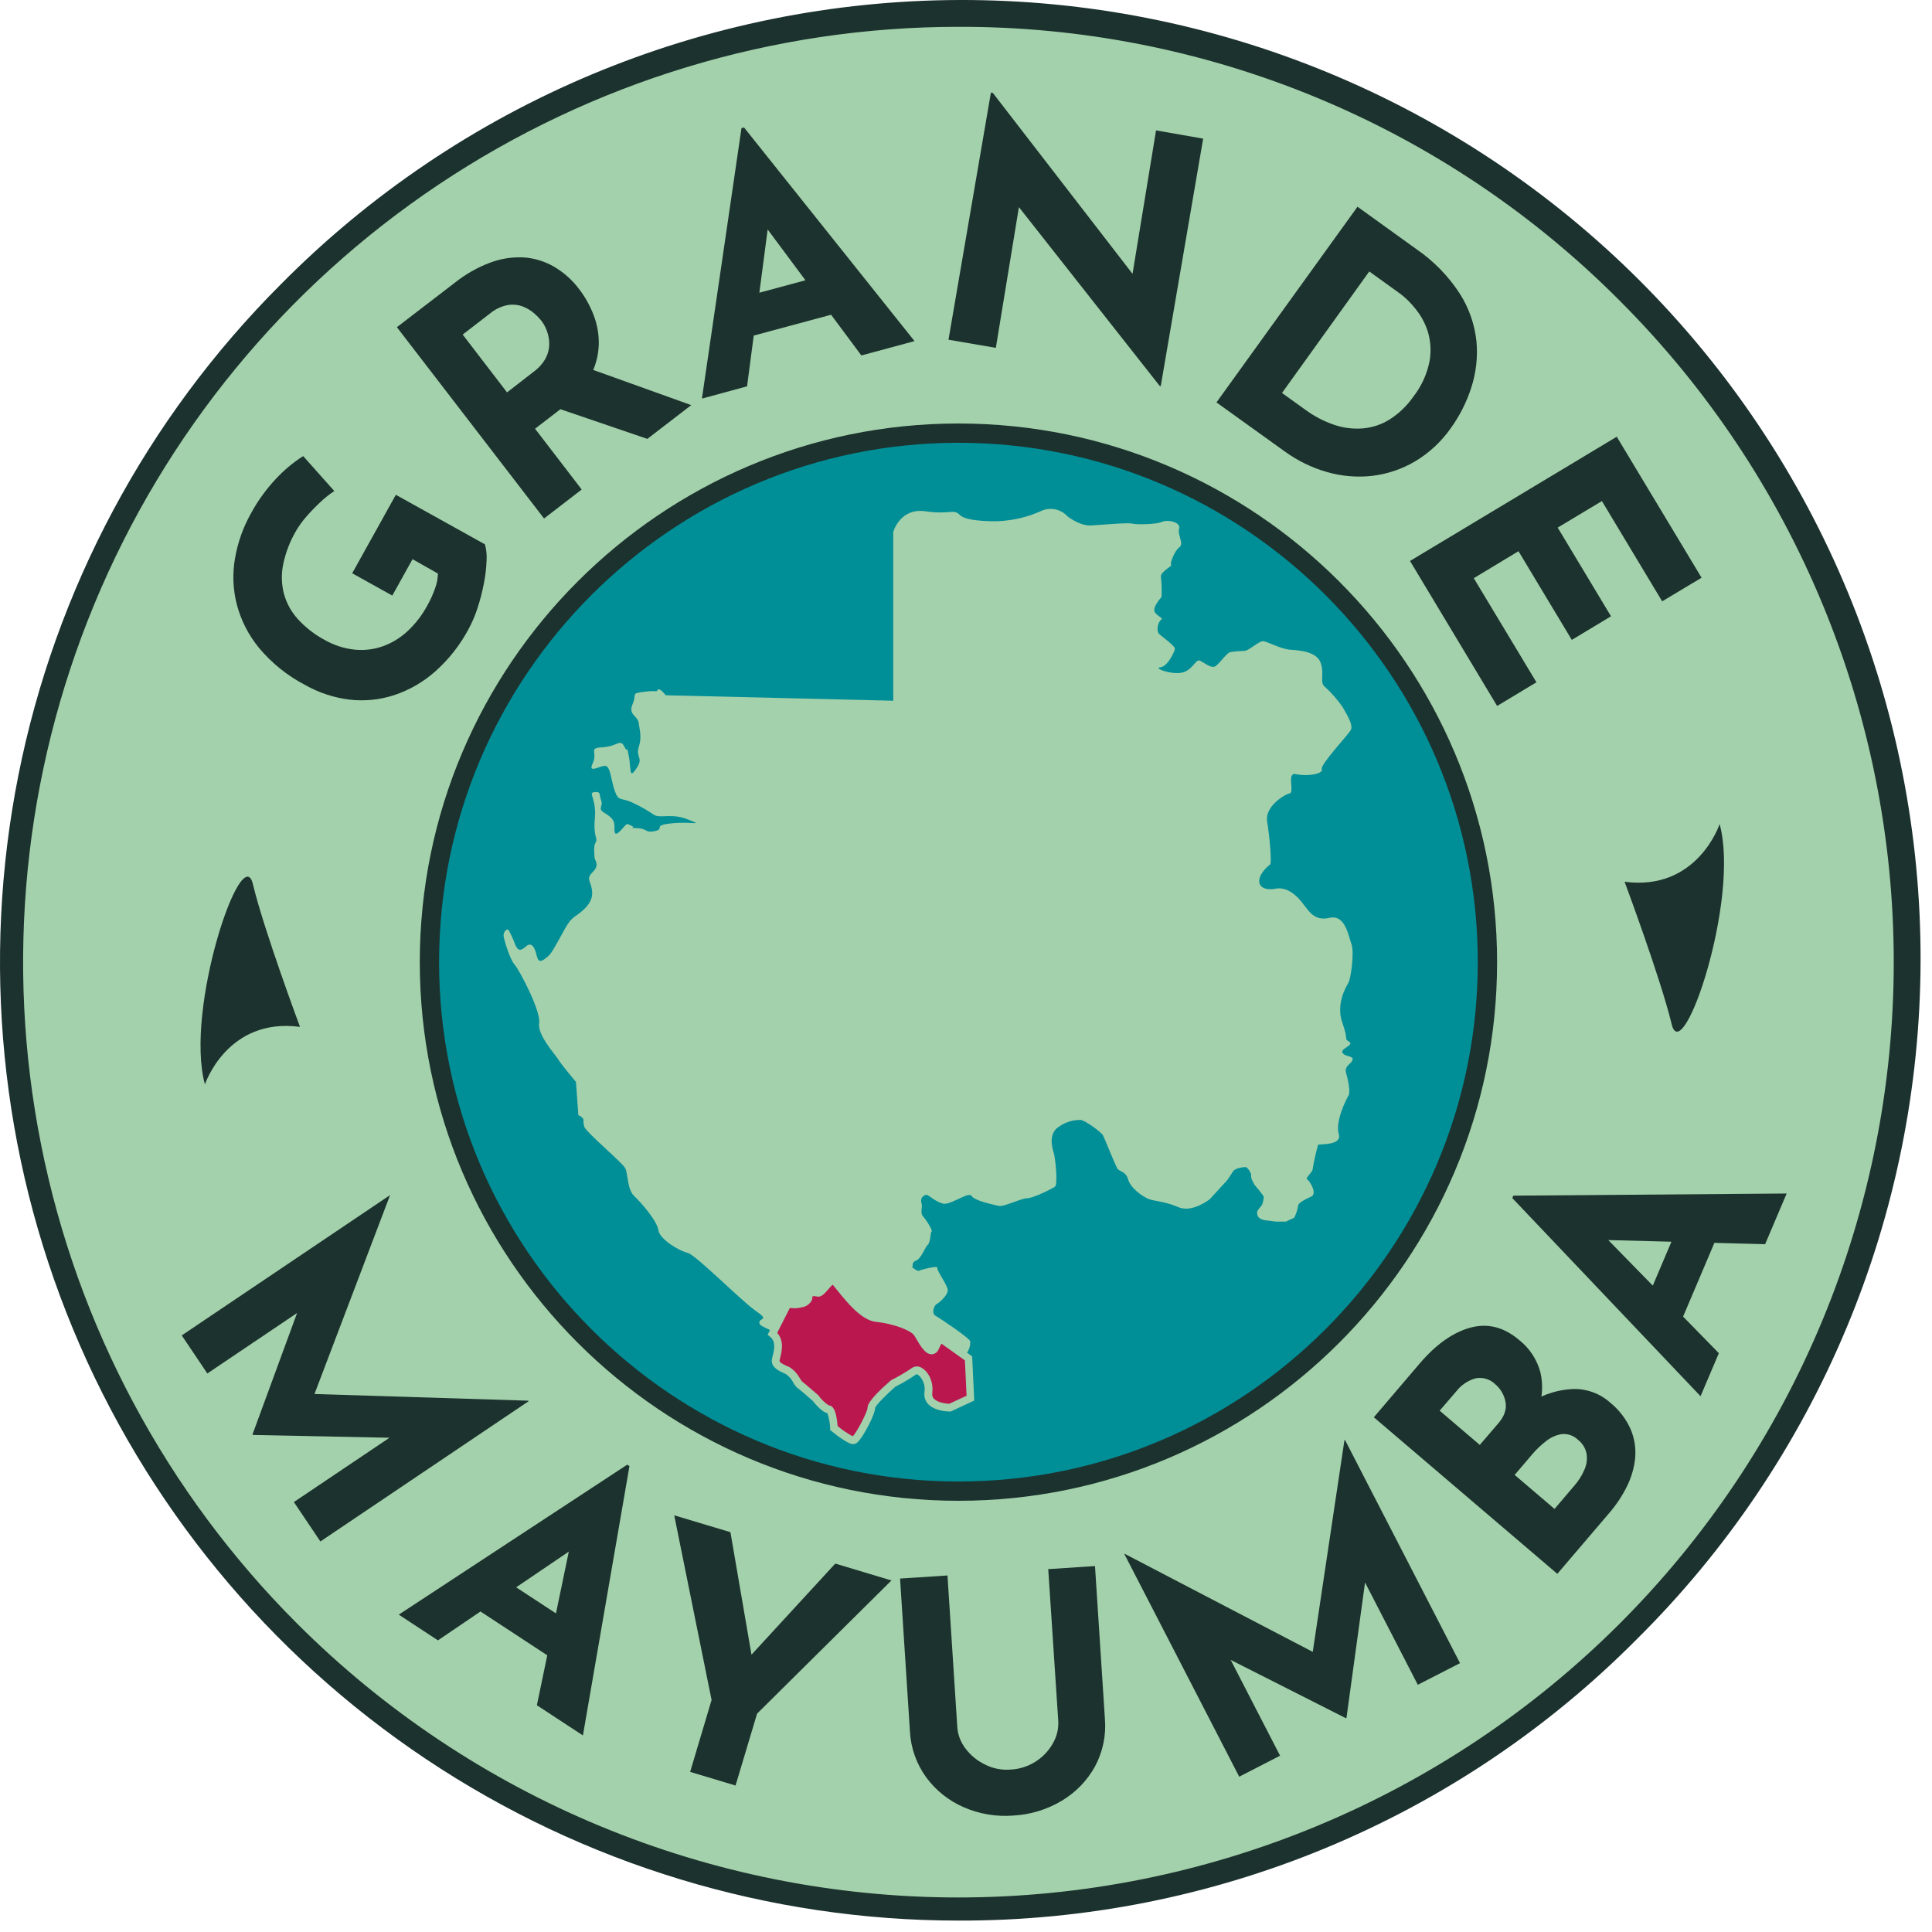 <?xml version="1.0" encoding="UTF-8"?>
<svg xmlns="http://www.w3.org/2000/svg" width="128" height="128" viewBox="0 0 128 128" fill="none">
  <path d="M63.498 126.478C98.145 126.478 126.232 98.391 126.232 63.744C126.232 29.098 98.145 1.011 63.498 1.011C28.852 1.011 0.765 29.098 0.765 63.744C0.765 98.391 28.852 126.478 63.498 126.478Z" fill="#A3D1AB"></path>
  <path d="M63.499 127.244C50.94 127.244 38.663 123.52 28.221 116.542C17.778 109.565 9.64 99.648 4.834 88.045C0.028 76.442 -1.23 63.674 1.22 51.356C3.67 39.039 9.718 27.724 18.598 18.844C24.483 12.895 31.485 8.167 39.203 4.933C46.921 1.7 55.202 0.023 63.57 0C71.938 -0.023 80.228 1.609 87.964 4.801C95.699 7.992 102.727 12.682 108.644 18.599C114.561 24.516 119.251 31.544 122.442 39.279C125.634 47.015 127.266 55.305 127.243 63.673C127.22 72.041 125.544 80.322 122.31 88.04C119.076 95.758 114.349 102.76 108.399 108.645C102.517 114.561 95.52 119.25 87.812 122.443C80.105 125.636 71.841 127.268 63.499 127.244V127.244ZM63.499 1.777C51.243 1.777 39.262 5.411 29.072 12.22C18.881 19.029 10.938 28.707 6.248 40.031C1.558 51.354 0.331 63.813 2.722 75.834C5.113 87.854 11.015 98.896 19.681 107.562C31.302 119.183 47.064 125.712 63.499 125.712C79.933 125.712 95.695 119.183 107.316 107.562C118.937 95.941 125.466 80.179 125.466 63.744C125.466 47.31 118.937 31.548 107.316 19.927C101.575 14.155 94.747 9.579 87.225 6.463C79.704 3.348 71.64 1.755 63.499 1.777V1.777Z" fill="#1C322E"></path>
  <path d="M32.129 36.064C32.226 36.415 32.262 36.781 32.236 37.144C32.218 37.649 32.159 38.151 32.06 38.646C31.955 39.194 31.816 39.735 31.644 40.266C31.484 40.766 31.277 41.25 31.026 41.712C30.459 42.767 29.709 43.713 28.811 44.506C28.023 45.2 27.104 45.727 26.108 46.057C25.155 46.367 24.146 46.468 23.15 46.351C22.104 46.221 21.094 45.885 20.179 45.362C19.025 44.756 18.001 43.93 17.165 42.93C16.47 42.087 15.966 41.103 15.688 40.046C15.432 39.044 15.392 37.999 15.571 36.981C15.753 35.936 16.111 34.929 16.631 34.005C17.085 33.17 17.645 32.397 18.297 31.706C18.828 31.137 19.429 30.637 20.085 30.216L22.149 32.533C21.833 32.74 21.537 32.974 21.262 33.233C20.924 33.543 20.605 33.873 20.304 34.219C20.038 34.519 19.802 34.845 19.602 35.193C19.21 35.867 18.928 36.599 18.767 37.361C18.631 38.005 18.643 38.67 18.802 39.308C18.97 39.934 19.282 40.513 19.714 40.996C20.226 41.561 20.831 42.034 21.502 42.394C22.106 42.741 22.775 42.96 23.467 43.037C24.099 43.106 24.738 43.033 25.339 42.825C25.951 42.609 26.511 42.27 26.987 41.829C27.519 41.335 27.966 40.757 28.31 40.118C28.514 39.757 28.684 39.379 28.821 38.989C28.941 38.672 29.005 38.338 29.013 38L27.332 37.047L25.991 39.459L23.334 37.98L26.226 32.781L32.129 36.064Z" fill="#1C322E"></path>
  <path d="M30.142 18.724C30.85 18.16 31.642 17.712 32.49 17.395C33.198 17.13 33.954 17.014 34.709 17.056C35.41 17.105 36.089 17.313 36.697 17.664C37.354 18.049 37.928 18.562 38.383 19.173C38.783 19.7 39.105 20.281 39.338 20.9C39.581 21.536 39.693 22.215 39.668 22.895C39.633 23.628 39.43 24.344 39.073 24.985C38.611 25.788 37.985 26.484 37.236 27.029L35.448 28.405L38.539 32.431L36.045 34.352L26.295 21.677L30.142 18.724ZM35.368 24.62C35.702 24.379 35.976 24.066 36.168 23.703C36.317 23.412 36.393 23.089 36.39 22.762C36.386 22.473 36.331 22.186 36.229 21.914C36.142 21.675 36.02 21.451 35.867 21.248C35.727 21.075 35.572 20.915 35.404 20.77C35.182 20.578 34.929 20.424 34.656 20.315C34.338 20.192 33.994 20.155 33.657 20.208C33.208 20.292 32.789 20.492 32.441 20.788L30.653 22.165L33.593 25.997L35.368 24.62ZM38.899 24.364L45.796 26.84L42.889 29.077L35.992 26.724L38.899 24.364Z" fill="#1C322E"></path>
  <path d="M46.504 26.408L49.125 8.49L49.293 8.444L60.59 22.599L57.067 23.549L49.574 13.474L51.363 11.372L49.495 25.595L46.504 26.408ZM49.753 19.544L54.385 18.292L56.147 20.56L49.505 22.349L49.753 19.544Z" fill="#1C322E"></path>
  <path d="M76.826 25.56L66.725 12.731L67.558 13.403L65.977 23.046L62.84 22.507L65.65 6.135L65.778 6.156L75.612 18.892L74.979 18.474L76.591 8.639L79.712 9.185L76.902 25.58L76.826 25.56Z" fill="#1C322E"></path>
  <path d="M80.594 26.66L89.938 13.696L93.813 16.488C94.973 17.278 95.963 18.292 96.725 19.47C97.327 20.419 97.701 21.494 97.819 22.611C97.913 23.641 97.799 24.678 97.482 25.662C97.174 26.625 96.718 27.533 96.128 28.354C95.499 29.257 94.683 30.015 93.737 30.576C92.866 31.087 91.899 31.412 90.896 31.529C89.896 31.639 88.884 31.552 87.918 31.274C86.908 30.985 85.956 30.521 85.108 29.902L80.594 26.66ZM84.936 26.035L86.451 27.125C87.043 27.566 87.7 27.91 88.398 28.147C89.009 28.355 89.657 28.435 90.301 28.382C90.937 28.327 91.55 28.12 92.089 27.777C92.697 27.384 93.223 26.876 93.637 26.282C94.178 25.589 94.547 24.778 94.715 23.914C94.828 23.253 94.785 22.575 94.587 21.935C94.405 21.383 94.121 20.871 93.749 20.425C93.472 20.072 93.152 19.755 92.797 19.482L90.717 17.985L84.936 26.035Z" fill="#1C322E"></path>
  <path d="M107.114 28.934L112.734 38.276L110.123 39.839L106.131 33.198L103.201 34.955L106.734 40.83L104.136 42.394L100.603 36.518L97.642 38.307L101.793 45.204L99.188 46.77L93.417 37.165L107.114 28.934Z" fill="#1C322E"></path>
  <path d="M12.041 88.474L25.835 79.184V79.201L20.361 93.604L19.863 92.326L34.996 92.799L35.021 92.835L21.227 102.126L19.47 99.515L27.389 94.189L26.147 95.262L16.752 95.07L16.729 95.034L19.998 86.132L21.531 85.744L13.737 90.996L12.041 88.474Z" fill="#1C322E"></path>
  <path d="M26.42 106.974L41.558 97.037L41.703 97.134L38.62 114.977L35.57 112.977L38.125 100.682L40.889 100.626L29.013 108.678L26.42 106.974ZM33.718 104.849L37.731 107.48L37.205 110.29L31.45 106.514L33.718 104.849Z" fill="#1C322E"></path>
  <path d="M47.144 112.628L44.669 100.394L48.393 101.51L49.962 110.64L49.047 110.433L55.339 103.592L59.061 104.709L50.159 113.532L48.731 118.296L45.724 117.392L47.144 112.628Z" fill="#1C322E"></path>
  <path d="M63.424 114.431C63.463 114.949 63.654 115.444 63.974 115.854C64.311 116.299 64.749 116.658 65.251 116.901C65.768 117.164 66.347 117.282 66.927 117.241C67.509 117.216 68.076 117.042 68.572 116.735C69.069 116.429 69.478 116.001 69.762 115.491C70.021 115.043 70.142 114.529 70.112 114.012L69.448 103.958L72.546 103.756L73.203 113.877C73.294 114.97 73.066 116.066 72.546 117.032C72.028 117.972 71.267 118.756 70.344 119.305C69.367 119.891 68.259 120.228 67.121 120.286C65.996 120.373 64.866 120.181 63.833 119.727C62.851 119.299 61.999 118.618 61.365 117.755C60.716 116.864 60.34 115.803 60.285 114.702L59.631 104.584L62.773 104.379L63.424 114.431Z" fill="#1C322E"></path>
  <path d="M82.101 117.711L74.481 102.936H74.498L88.162 110.06L86.829 110.405L89.072 95.423L89.11 95.402L96.73 110.188L93.933 111.621L89.565 103.15L90.484 104.507L89.207 113.815L89.169 113.836L80.706 109.552L80.504 107.971L84.808 116.319L82.101 117.711Z" fill="#1C322E"></path>
  <path d="M94.066 90.326C95.147 89.063 96.263 88.274 97.414 87.961C98.566 87.648 99.647 87.923 100.659 88.789C101.348 89.335 101.84 90.091 102.061 90.942C102.246 91.761 102.191 92.616 101.903 93.405C101.568 94.319 101.065 95.162 100.421 95.893L98.807 95.172C99.565 94.254 100.475 93.471 101.497 92.858C102.327 92.347 103.276 92.061 104.25 92.025C105.141 92.008 106.005 92.327 106.669 92.919C107.264 93.396 107.735 94.009 108.041 94.707C108.293 95.308 108.393 95.962 108.332 96.611C108.264 97.266 108.077 97.904 107.781 98.493C107.47 99.115 107.084 99.697 106.631 100.225L103.177 104.271L91.02 93.898L94.066 90.326ZM99.277 94.288C99.68 93.817 99.835 93.345 99.742 92.873C99.656 92.415 99.414 92.002 99.057 91.703C98.888 91.538 98.681 91.416 98.455 91.35C98.228 91.283 97.988 91.273 97.757 91.32C97.249 91.462 96.8 91.765 96.48 92.183L95.381 93.461L98.04 95.729L99.277 94.288ZM104.301 98.434C104.583 98.114 104.812 97.75 104.978 97.356C105.126 97.025 105.172 96.657 105.111 96.299C105.039 95.942 104.841 95.622 104.554 95.397C104.416 95.261 104.251 95.156 104.069 95.089C103.887 95.022 103.693 94.995 103.499 95.009C103.121 95.064 102.765 95.217 102.465 95.453C102.117 95.714 101.8 96.013 101.52 96.345L100.35 97.717L102.991 99.97L104.301 98.434Z" fill="#1C322E"></path>
  <path d="M112.665 92.503L100.194 79.376L100.261 79.215L118.37 79.074L116.944 82.431L104.391 82.101L103.845 79.391L113.879 89.652L112.665 92.503ZM109.276 85.708L111.151 81.291L114.022 81.309L111.332 87.645L109.276 85.708Z" fill="#1C322E"></path>
  <path d="M63.499 98.792C82.855 98.792 98.547 83.101 98.547 63.744C98.547 44.388 82.855 28.696 63.499 28.696C44.143 28.696 28.451 44.388 28.451 63.744C28.451 83.101 44.143 98.792 63.499 98.792Z" fill="#008E97"></path>
  <path d="M44.107 46.062L59.179 46.425V35.241C59.179 35.241 59.62 33.634 61.309 33.874C62.998 34.114 63.158 33.675 63.608 34.13C64.058 34.584 66.18 34.572 66.622 34.49C67.428 34.407 68.216 34.196 68.955 33.864C69.248 33.724 69.578 33.681 69.897 33.743C70.216 33.805 70.506 33.969 70.725 34.209C70.725 34.209 71.527 34.853 72.291 34.812C73.055 34.771 74.705 34.61 75.027 34.692C75.349 34.774 76.674 34.733 76.996 34.572C77.318 34.411 78.243 34.572 78.12 35.014C77.998 35.456 78.465 36.018 78.133 36.26C77.801 36.503 77.479 37.384 77.599 37.425C77.719 37.466 76.833 37.908 76.915 38.23C76.965 38.67 76.979 39.113 76.955 39.556C76.955 39.556 76.312 40.24 76.513 40.562C76.715 40.884 77.116 40.922 76.915 41.073C76.713 41.224 76.593 41.798 76.794 41.998C76.996 42.197 77.88 42.802 77.839 43.004C77.798 43.206 77.356 44.169 76.876 44.21C76.396 44.251 77.502 44.693 78.253 44.573C79.004 44.453 79.206 43.648 79.487 43.768C79.768 43.888 80.172 44.251 80.453 44.169C80.734 44.087 81.219 43.285 81.497 43.206C81.817 43.157 82.14 43.13 82.463 43.124C82.785 43.083 83.429 42.44 83.71 42.48C83.99 42.521 84.874 43.004 85.48 43.045C86.085 43.086 87.207 43.165 87.488 43.888C87.769 44.611 87.409 45.214 87.771 45.497C88.209 45.894 88.599 46.339 88.936 46.823C89.015 46.984 89.702 47.988 89.498 48.356C89.294 48.724 87.454 50.655 87.569 50.969C87.684 51.283 86.563 51.452 85.881 51.291C85.199 51.13 85.799 52.497 85.439 52.568C85.079 52.64 83.789 53.452 83.95 54.418C84.111 55.383 84.272 57.189 84.151 57.271C84.031 57.353 83.469 57.833 83.429 58.316C83.388 58.799 83.871 59.001 84.514 58.878C85.158 58.755 85.761 59.161 86.244 59.764C86.726 60.367 87.046 61.042 88.093 60.809C89.14 60.577 89.332 62.015 89.536 62.538C89.741 63.062 89.498 64.838 89.337 65.111C89.176 65.384 88.494 66.519 88.936 67.765C89.378 69.012 89.015 68.769 89.378 69.012C89.741 69.254 88.816 69.454 88.936 69.735C89.056 70.016 89.702 69.936 89.613 70.217C89.524 70.498 89.056 70.618 89.176 71.06C89.296 71.502 89.498 72.338 89.337 72.593C89.176 72.849 88.453 74.323 88.696 75.127C88.939 75.932 87.368 75.771 87.327 75.85C87.176 76.379 87.055 76.916 86.967 77.459C86.967 77.659 86.443 78.062 86.604 78.141C86.765 78.221 87.288 79.066 86.885 79.268C86.481 79.47 86.001 79.669 86.001 79.912C85.955 80.178 85.868 80.437 85.746 80.678L85.196 80.933H84.532L83.868 80.852C83.706 80.835 83.551 80.779 83.416 80.688C83.362 80.63 83.323 80.559 83.302 80.482C83.282 80.405 83.28 80.324 83.298 80.246C83.334 80.154 83.607 79.853 83.615 79.822C83.682 79.645 83.72 79.458 83.727 79.268C83.532 78.993 83.322 78.729 83.099 78.476C83.099 78.463 82.844 78.034 82.889 77.891C82.936 77.748 82.654 77.357 82.558 77.329C82.46 77.301 81.845 77.383 81.709 77.585C81.574 77.786 81.329 78.177 81.283 78.218C81.237 78.259 80.161 79.442 80.161 79.442C80.161 79.442 78.991 80.382 78.064 79.976C77.137 79.569 76.421 79.595 76.02 79.403C75.619 79.212 74.902 78.704 74.743 78.144C74.585 77.585 74.184 77.648 74.033 77.421C73.882 77.194 73.193 75.436 73.078 75.222C72.963 75.007 71.936 74.254 71.604 74.2C71.008 74.188 70.429 74.397 69.977 74.785C69.545 75.219 69.66 75.891 69.798 76.317C69.936 76.744 70.091 78.479 69.9 78.617C69.708 78.754 68.464 79.383 68.068 79.383C67.672 79.383 66.518 79.968 66.175 79.894C65.833 79.82 64.548 79.552 64.369 79.232C64.191 78.913 62.972 79.868 62.474 79.743C61.976 79.618 61.521 79.171 61.393 79.158C61.334 79.163 61.276 79.18 61.225 79.21C61.173 79.24 61.128 79.28 61.094 79.329C61.06 79.378 61.038 79.434 61.028 79.493C61.018 79.552 61.022 79.612 61.038 79.669C61.166 79.999 60.911 80.328 61.179 80.622C61.447 80.916 61.815 81.588 61.725 81.588C61.636 81.588 61.662 82.3 61.47 82.466C61.278 82.632 61.051 83.381 60.683 83.521C60.315 83.662 60.568 83.978 60.415 83.902C60.262 83.825 60.755 84.254 60.88 84.191C61.005 84.127 62.157 83.815 62.103 84.001C62.05 84.188 62.824 85.195 62.793 85.509C62.763 85.823 62.259 86.293 62.07 86.387C61.881 86.482 61.695 87.016 61.978 87.172C62.262 87.328 64.237 88.646 64.277 88.865C64.289 89.025 64.267 89.186 64.213 89.337C64.16 89.488 64.075 89.627 63.966 89.744C63.746 89.902 63.054 90.592 63.557 91.001C64.06 91.41 64.277 92.255 64.091 92.38C63.904 92.505 63.023 92.978 62.678 92.664C62.333 92.35 61.455 91.535 61.455 91.535C61.36 91.095 60.857 90.467 60.356 90.592C59.855 90.717 59.414 91.471 58.974 91.41C58.535 91.348 58.254 91.19 57.784 91.816C57.314 92.442 57.47 92.725 57.125 93.349C56.78 93.972 56.591 94.667 56.307 94.605C56.024 94.544 55.239 93.287 55.239 93.287C54.8 92.219 54.77 92.564 54.8 92.219C54.831 91.874 54.455 91.624 53.924 91.341C53.393 91.057 52.197 90.063 51.852 89.867C51.507 89.67 51.758 89.08 51.663 88.61C51.569 88.14 51.349 88.296 50.974 88.099C50.598 87.902 50.251 87.815 50.315 87.565C50.378 87.315 50.974 87.471 50.059 86.842C49.145 86.214 46.099 83.135 45.566 83.01C45.032 82.885 43.714 82.132 43.619 81.503C43.525 80.875 42.49 79.684 42.02 79.245C41.55 78.806 41.611 77.771 41.422 77.393C41.233 77.015 38.725 74.946 38.694 74.601C38.663 74.256 38.63 74.476 38.661 74.256C38.691 74.036 38.316 73.878 38.316 73.878L38.16 71.681C38.16 71.681 37.156 70.491 36.998 70.207C36.839 69.924 35.585 68.575 35.721 67.791C35.856 67.006 34.402 64.245 34.088 63.9C33.774 63.555 33.398 62.268 33.365 62.017C33.332 61.767 33.585 61.453 33.71 61.639C33.869 61.933 34.006 62.237 34.119 62.551C34.275 62.927 34.433 63.083 34.842 62.707C35.251 62.332 35.437 62.927 35.437 62.927C35.593 63.241 35.562 63.88 36.002 63.591C36.441 63.302 36.512 63.177 37.005 62.298C37.498 61.42 37.664 61.021 38.073 60.73C38.482 60.439 39.266 59.915 39.233 59.131C39.2 58.347 38.763 58.283 39.266 57.779C39.769 57.276 39.391 57.026 39.391 56.809C39.391 56.592 39.297 56.086 39.453 55.836C39.608 55.585 39.422 55.552 39.391 54.893C39.361 54.234 39.486 54.078 39.391 53.386C39.297 52.693 39.013 52.51 39.422 52.476C39.831 52.443 39.678 52.635 39.831 53.041C39.984 53.447 39.547 53.552 40.05 53.858C40.554 54.165 40.709 54.369 40.709 54.737C40.709 55.105 40.676 55.503 41.149 54.992C41.621 54.482 41.463 54.553 41.839 54.709C42.214 54.865 41.494 54.837 42.214 54.867C42.934 54.898 42.725 55.212 43.407 55.056C44.089 54.901 43.152 54.678 44.536 54.545C45.921 54.413 46.672 54.734 45.573 54.29C44.475 53.846 43.752 54.257 43.312 53.976C42.877 53.675 42.415 53.412 41.933 53.192C41.149 52.813 40.99 53.128 40.74 52.425C40.49 51.723 40.459 50.918 40.176 50.762C39.892 50.606 38.898 51.357 39.266 50.573C39.634 49.789 38.921 49.569 39.925 49.508C40.929 49.447 41.085 48.91 41.369 49.475C41.652 50.039 41.463 49.13 41.65 50.039C41.836 50.949 41.65 51.672 42.16 50.918C42.671 50.164 42.097 50.198 42.316 49.508C42.536 48.818 42.38 48.41 42.316 47.906C42.252 47.403 41.596 47.372 41.91 46.652C42.224 45.932 41.752 45.96 42.661 45.835C43.571 45.709 43.448 45.898 43.573 45.709C43.698 45.52 44.107 46.062 44.107 46.062Z" fill="#A3D1AB"></path>
  <path d="M51.168 88.375L52.19 86.38C52.478 86.451 52.778 86.451 53.066 86.38C53.544 86.26 53.625 85.982 53.544 85.821C53.462 85.66 53.904 85.583 54.182 85.662C54.461 85.742 54.979 84.679 55.258 84.865C55.536 85.052 56.893 87.215 58.047 87.335C59.202 87.456 60.507 87.89 60.796 88.375C61.085 88.861 61.631 89.926 61.951 89.287L62.27 88.651L64.168 90.007L64.293 92.644L62.937 93.272C62.937 93.272 61.404 93.272 61.511 92.276C61.618 91.28 60.883 90.59 60.558 90.856C60.116 91.156 59.655 91.428 59.179 91.671C59.179 91.671 57.705 92.948 57.736 93.272C57.766 93.597 56.811 95.438 56.53 95.438C56.249 95.438 55.253 94.629 55.253 94.629C55.253 94.629 55.173 93.392 54.895 93.392C54.617 93.392 54.019 92.626 54.019 92.626C54.019 92.626 53.061 91.788 52.982 91.747C52.871 91.627 52.778 91.493 52.703 91.349C52.562 91.122 52.371 90.932 52.144 90.792C51.865 90.672 51.347 90.465 51.377 90.13C51.408 89.796 51.827 88.886 51.168 88.375Z" fill="#BA174F"></path>
  <path d="M56.522 95.681C56.203 95.681 55.485 95.137 55.087 94.812L55 94.743V94.631C54.99 94.289 54.928 93.95 54.816 93.627C54.484 93.558 54.07 93.096 53.835 92.799C53.406 92.424 52.926 92.013 52.854 91.964C52.821 91.949 52.719 91.898 52.481 91.471C52.371 91.292 52.223 91.139 52.047 91.024L52.016 91.011C51.687 90.871 51.076 90.61 51.137 90.097C51.15 90.004 51.169 89.913 51.194 89.823C51.316 89.333 51.393 88.868 51.015 88.561L50.856 88.431L52.057 86.061L52.261 86.122C52.505 86.179 52.759 86.179 53.002 86.122C53.227 86.063 53.291 85.979 53.304 85.956C53.306 85.946 53.306 85.935 53.304 85.925C53.274 85.867 53.262 85.801 53.27 85.736C53.277 85.671 53.303 85.61 53.344 85.56C53.513 85.358 53.924 85.335 54.188 85.394C54.293 85.3 54.391 85.198 54.479 85.087C54.734 84.788 55.051 84.418 55.388 84.643C55.566 84.798 55.724 84.975 55.858 85.169C56.369 85.808 57.312 86.993 58.063 87.07C59.228 87.192 60.656 87.639 61.005 88.234L61.082 88.37C61.192 88.559 61.514 89.118 61.685 89.208C61.696 89.194 61.705 89.18 61.713 89.164L62.165 88.257L64.408 89.862L64.546 92.792L62.983 93.517H62.926C62.824 93.517 61.92 93.504 61.475 93.006C61.384 92.903 61.317 92.78 61.278 92.648C61.238 92.516 61.228 92.376 61.248 92.24C61.279 92.042 61.264 91.84 61.202 91.65C61.141 91.46 61.036 91.286 60.896 91.144C60.791 91.055 60.722 91.044 60.709 91.049C60.264 91.357 59.797 91.633 59.314 91.877C58.717 92.401 58.053 93.07 57.981 93.272C57.981 93.706 57.248 95.081 56.885 95.482C56.842 95.538 56.787 95.585 56.725 95.62C56.662 95.654 56.593 95.675 56.522 95.681V95.681ZM55.501 94.485C55.808 94.742 56.14 94.967 56.492 95.157C56.773 94.902 57.468 93.532 57.478 93.275C57.478 93.172 57.434 92.835 59.01 91.466L59.062 91.43C59.524 91.198 59.97 90.936 60.398 90.646C60.492 90.575 60.605 90.534 60.723 90.53C60.841 90.525 60.957 90.557 61.057 90.62C61.481 90.853 61.861 91.502 61.767 92.294C61.755 92.359 61.758 92.426 61.775 92.489C61.793 92.553 61.825 92.612 61.869 92.661C62.096 92.917 62.635 92.993 62.891 93.004L64.038 92.472L63.928 90.13L62.372 89.019L62.186 89.389C62.152 89.484 62.091 89.566 62.01 89.626C61.93 89.686 61.834 89.721 61.733 89.726H61.721C61.327 89.726 61.018 89.249 60.658 88.623L60.581 88.493C60.39 88.165 59.256 87.703 58.027 87.575C57.064 87.476 56.07 86.229 55.472 85.486C55.36 85.348 55.237 85.195 55.166 85.113C55.062 85.206 54.967 85.308 54.88 85.417C54.624 85.706 54.4 85.976 54.113 85.894C54.019 85.871 53.921 85.867 53.825 85.882C53.833 85.976 53.816 86.071 53.776 86.158C53.711 86.279 53.618 86.383 53.506 86.462C53.393 86.541 53.264 86.592 53.127 86.612C52.867 86.677 52.596 86.691 52.33 86.653L51.492 88.308C51.968 88.837 51.791 89.547 51.692 89.946C51.671 90.03 51.654 90.102 51.646 90.158C51.638 90.214 51.733 90.334 52.218 90.541H52.251C52.526 90.701 52.757 90.927 52.923 91.198C52.985 91.311 53.055 91.419 53.133 91.522C53.196 91.566 53.388 91.727 54.19 92.416L54.223 92.452C54.411 92.713 54.645 92.937 54.913 93.114C55.033 93.124 55.388 93.124 55.495 94.485H55.501Z" fill="#A3D1AB"></path>
  <path d="M63.499 99.431C43.829 99.431 27.812 83.422 27.812 63.745C27.812 44.067 43.822 28.058 63.499 28.058C83.176 28.058 99.186 44.067 99.186 63.745C99.186 83.422 83.176 99.431 63.499 99.431ZM63.499 29.335C44.527 29.335 29.09 44.772 29.09 63.745C29.09 82.717 44.527 98.154 63.499 98.154C82.471 98.154 97.908 82.719 97.908 63.745C97.908 44.77 82.474 29.335 63.499 29.335Z" fill="#1C322E"></path>
  <path d="M107.633 58.418C107.633 58.418 110.039 64.871 110.752 67.855C111.465 70.838 115.296 59.586 113.93 54.594C113.93 54.594 112.463 59.059 107.633 58.418Z" fill="#1C322E"></path>
  <path d="M19.876 68.033C19.876 68.033 17.469 61.578 16.757 58.582C16.044 55.585 12.212 66.851 13.576 71.842C13.576 71.855 15.045 67.39 19.876 68.033Z" fill="#1C322E"></path>
</svg>
